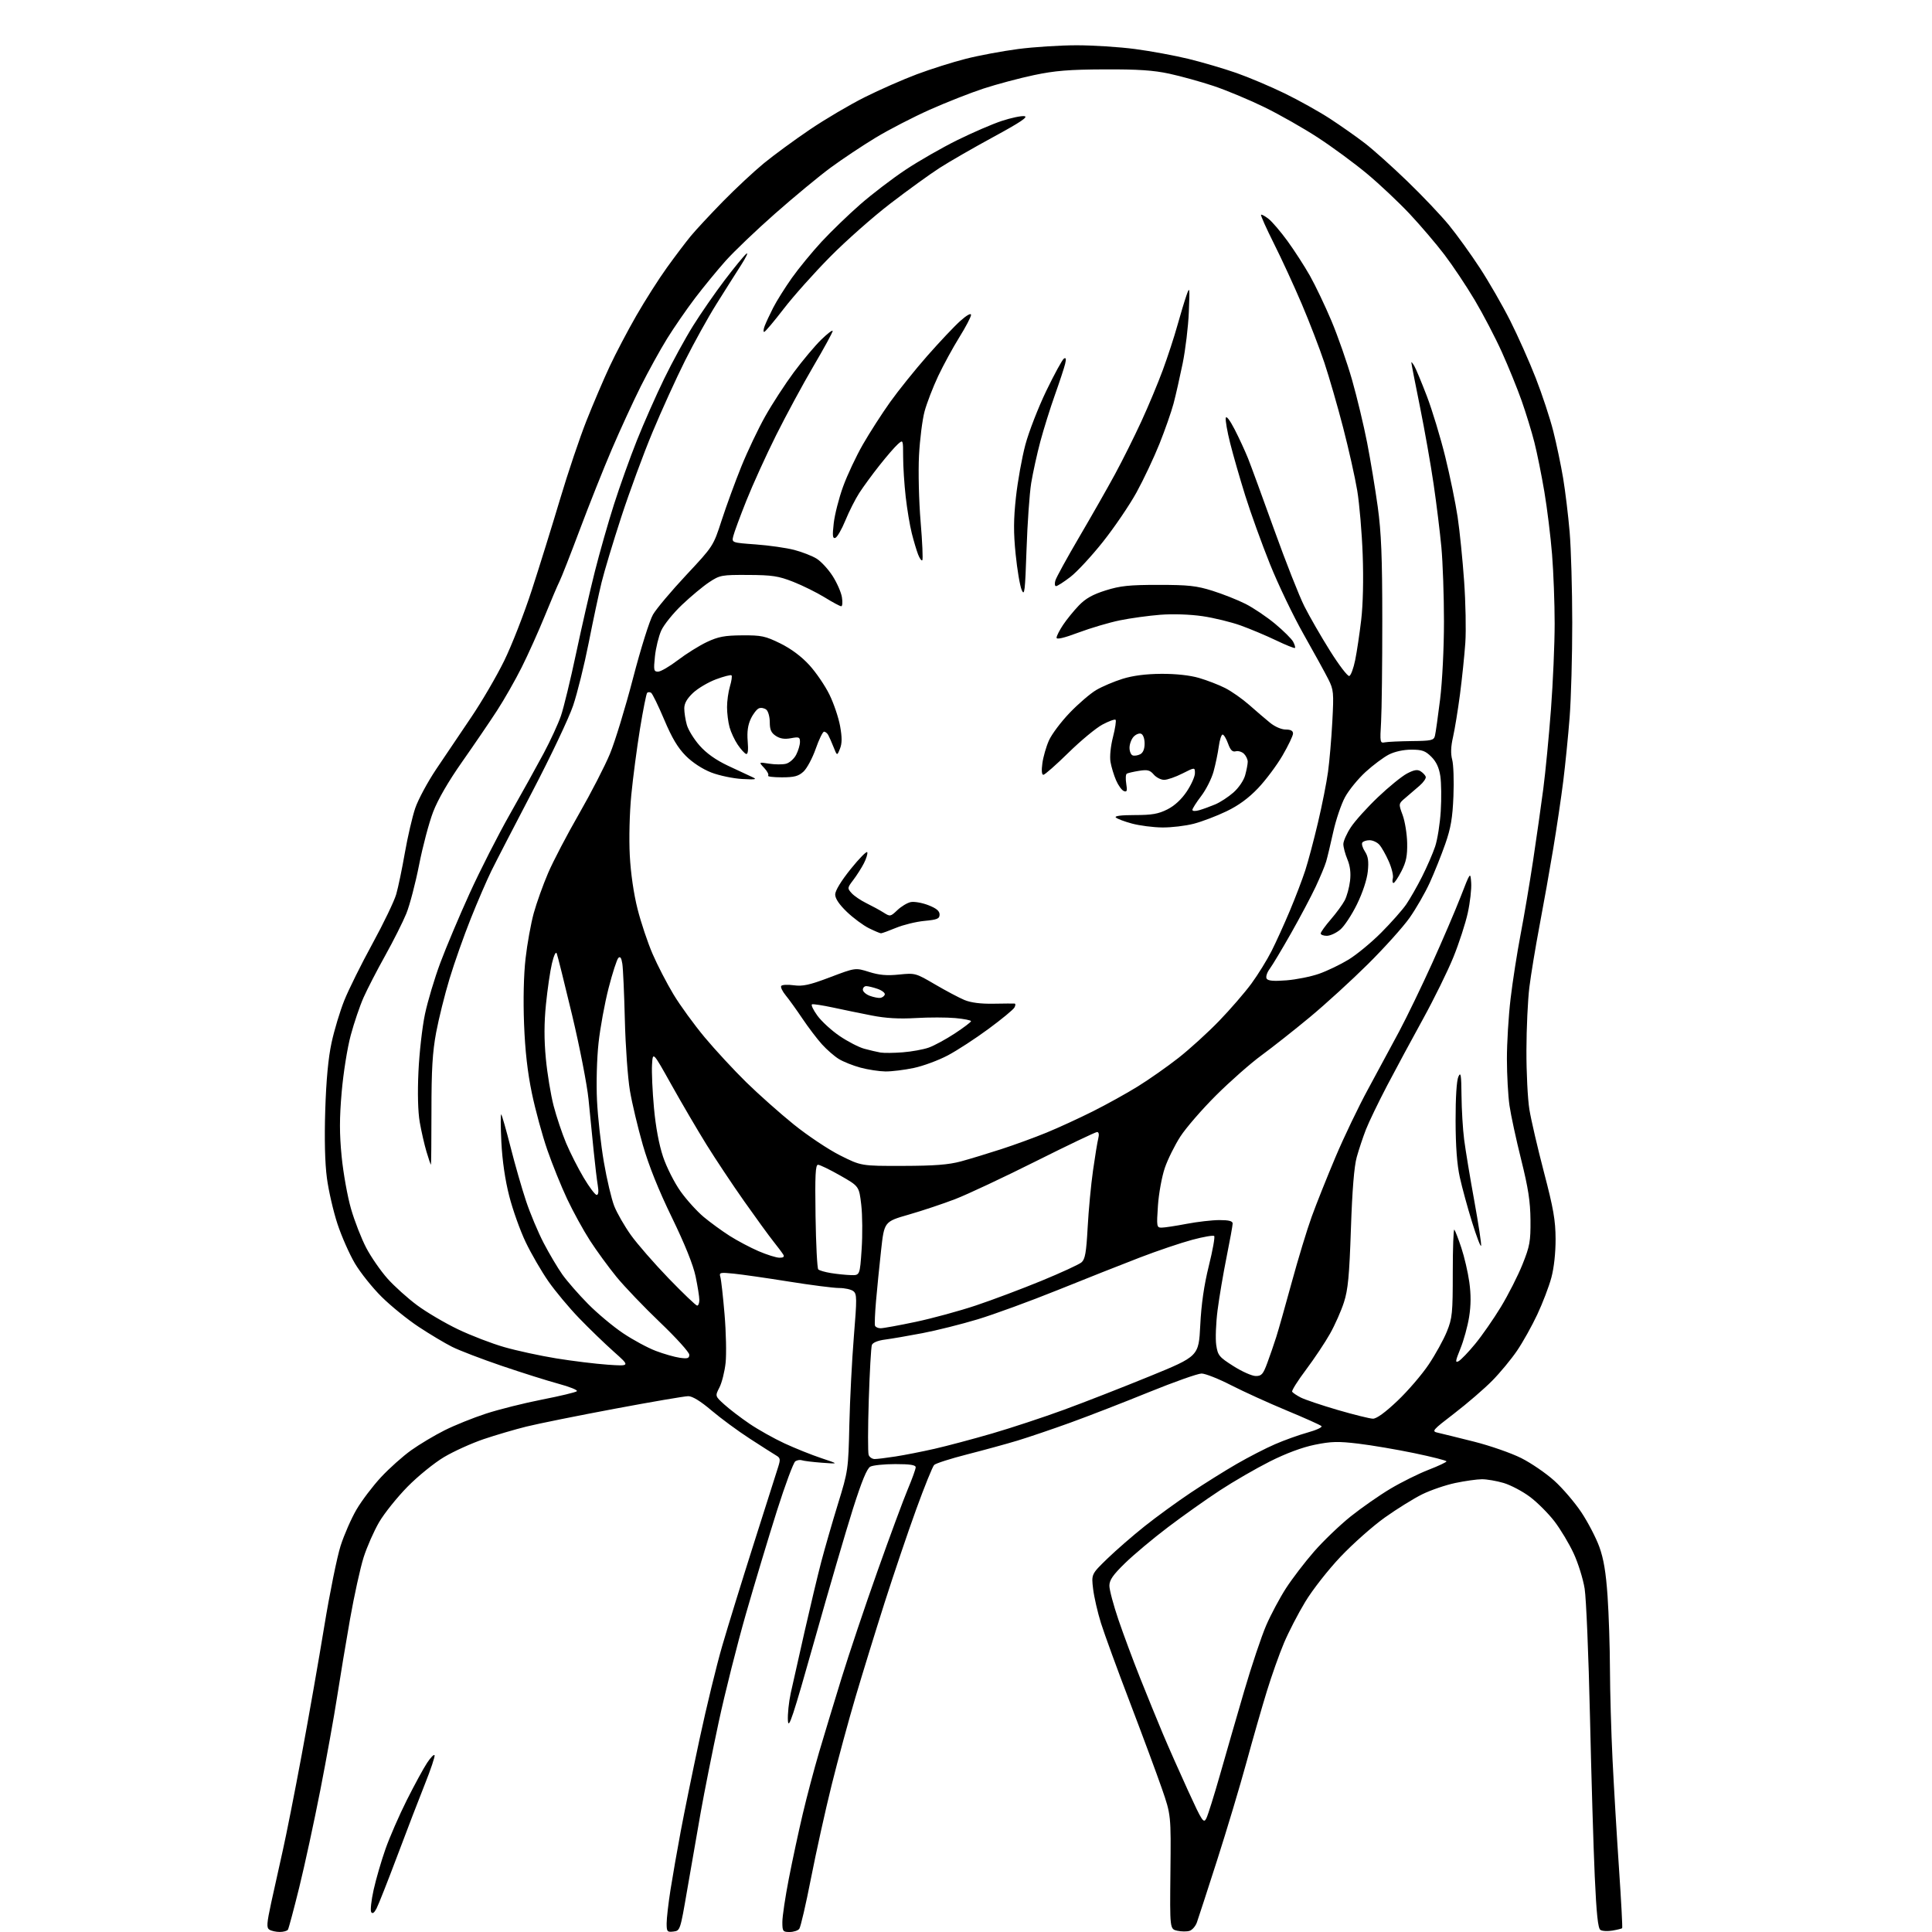 <?xml version="1.0" encoding="UTF-8" standalone="no"?>
<svg 
  version="1.1" 
  xmlns="http://www.w3.org/2000/svg" 
  xmlns:xlink="http://www.w3.org/1999/xlink" 
  xmlns:svg="http://www.w3.org/2000/svg"
  xmlns:rdf="http://www.w3.org/1999/02/22-rdf-syntax-ns#"
  xmlns:cc="http://creativecommons.org/ns#"
  xmlns:dc="http://purl.org/dc/elements/1.1/"
  viewBox="0 0 768 768"
  width="768"
  height="768"
>
<style>svg {background-color: white; }</style>"
<path stroke="none" fill="black" fill-rule="evenodd" d="M111.19,767.98C109.71,767.98 107.87,767.57 107.09,767.08C105.90,766.32 106.01,764.70 107.81,756.34C108.98,750.93 111.06,741.55 112.43,735.50C113.80,729.45 117.18,712.35 119.94,697.50C122.71,682.65 126.74,659.70 128.90,646.50C131.06,633.30 133.99,618.90 135.39,614.50C136.80,610.10 139.65,603.60 141.72,600.06C143.80,596.52 148.18,590.74 151.45,587.22C154.73,583.69 160.13,578.87 163.45,576.50C166.78,574.13 172.73,570.57 176.69,568.59C180.64,566.60 188.06,563.61 193.18,561.94C198.29,560.27 208.34,557.75 215.49,556.35C222.65,554.95 228.87,553.46 229.32,553.03C229.77,552.61 226.49,551.27 222.02,550.07C217.55,548.86 207.38,545.65 199.42,542.94C191.46,540.23 182.59,536.83 179.72,535.39C176.85,533.95 170.87,530.38 166.44,527.45C162.00,524.52 155.37,519.15 151.71,515.52C148.04,511.89 143.26,505.90 141.07,502.21C138.89,498.52 135.77,491.45 134.14,486.50C132.51,481.55 130.62,473.36 129.95,468.29C129.16,462.32 128.93,452.84 129.29,441.29C129.67,429.33 130.49,420.55 131.80,414.48C132.87,409.52 135.15,401.96 136.86,397.69C138.57,393.41 143.59,383.30 148.01,375.21C152.44,367.12 156.70,358.25 157.50,355.50C158.29,352.75 159.84,345.32 160.94,339.00C162.05,332.68 163.90,324.71 165.05,321.29C166.21,317.88 169.96,310.90 173.38,305.79C176.81,300.68 183.05,291.42 187.26,285.20C191.47,278.99 197.38,268.87 200.41,262.70C203.43,256.54 208.39,243.85 211.42,234.50C214.46,225.15 219.49,208.95 222.61,198.50C225.72,188.05 230.46,173.98 233.14,167.23C235.81,160.49 239.95,150.79 242.34,145.68C244.73,140.56 249.51,131.46 252.97,125.44C256.43,119.42 261.90,110.83 265.13,106.35C268.36,101.86 272.61,96.24 274.58,93.85C276.55,91.46 282.29,85.29 287.33,80.13C292.38,74.98 299.73,68.12 303.69,64.87C307.64,61.63 315.86,55.61 321.95,51.49C328.04,47.37 337.86,41.58 343.77,38.63C349.67,35.67 359.00,31.57 364.50,29.51C370.00,27.45 378.73,24.69 383.90,23.38C389.07,22.06 398.43,20.32 404.70,19.49C410.97,18.67 421.46,18.00 428.00,18.00C434.54,18.00 444.98,18.67 451.20,19.49C457.41,20.31 467.00,22.08 472.50,23.42C478.00,24.77 486.55,27.28 491.50,29.01C496.45,30.75 505.09,34.40 510.71,37.14C516.32,39.87 524.42,44.40 528.71,47.19C532.99,49.99 539.20,54.35 542.50,56.89C545.80,59.42 553.40,66.22 559.38,72.00C565.37,77.77 572.84,85.65 575.99,89.50C579.14,93.35 584.66,101.00 588.25,106.50C591.85,112.00 597.29,121.45 600.34,127.50C603.39,133.55 607.96,143.80 610.48,150.27C613.01,156.74 616.14,166.23 617.44,171.35C618.74,176.47 620.50,184.90 621.37,190.08C622.23,195.26 623.40,204.90 623.96,211.50C624.52,218.10 624.98,234.32 624.99,247.55C625.00,260.78 624.53,277.65 623.96,285.05C623.39,292.45 622.24,303.90 621.42,310.50C620.59,317.10 618.79,329.25 617.41,337.50C616.04,345.75 613.60,359.48 611.98,368.00C610.37,376.52 608.55,387.55 607.94,392.50C607.33,397.45 606.80,408.70 606.78,417.50C606.75,426.30 607.28,436.88 607.95,441.00C608.62,445.12 611.23,456.38 613.75,466.00C617.52,480.39 618.34,485.10 618.37,492.50C618.39,497.98 617.74,504.00 616.69,507.88C615.75,511.39 613.24,517.97 611.11,522.50C608.99,527.03 605.37,533.52 603.06,536.91C600.76,540.30 596.31,545.68 593.18,548.85C590.06,552.02 583.31,557.84 578.19,561.78C569.20,568.69 568.98,568.96 571.69,569.56C573.24,569.91 579.67,571.50 586.00,573.09C592.33,574.69 600.74,577.62 604.71,579.61C608.67,581.60 614.61,585.67 617.90,588.65C621.20,591.63 626.02,597.28 628.63,601.19C631.23,605.11 634.44,611.27 635.75,614.88C637.48,619.66 638.38,625.01 639.03,634.48C639.52,641.64 639.95,654.70 639.98,663.50C640.01,672.30 640.47,688.50 641.01,699.50C641.55,710.50 642.71,730.00 643.58,742.83C644.45,755.66 645.02,766.31 644.83,766.49C644.65,766.67 642.92,767.10 641.00,767.43C639.08,767.77 636.91,767.65 636.18,767.17C635.22,766.53 634.62,760.83 633.94,745.90C633.43,734.68 632.57,705.92 632.03,682.00C631.49,658.08 630.54,635.35 629.92,631.50C629.30,627.65 627.34,621.35 625.55,617.50C623.77,613.65 620.33,607.91 617.91,604.75C615.48,601.59 611.10,597.21 608.17,595.02C605.24,592.82 600.54,590.35 597.74,589.51C594.93,588.68 591.03,588.01 589.07,588.02C587.11,588.03 582.35,588.70 578.50,589.51C574.65,590.32 568.75,592.34 565.38,593.99C562.01,595.65 555.33,599.79 550.53,603.21C545.73,606.62 537.80,613.65 532.90,618.82C527.94,624.06 521.71,632.01 518.85,636.76C516.01,641.44 512.21,648.81 510.39,653.13C508.56,657.45 505.51,666.05 503.61,672.24C501.70,678.43 498.05,691.15 495.50,700.50C492.95,709.85 487.69,727.40 483.81,739.50C479.93,751.60 476.31,762.72 475.77,764.22C475.23,765.71 473.92,767.21 472.87,767.54C471.82,767.88 469.62,767.86 467.99,767.50C465.02,766.84 465.02,766.84 465.26,744.17C465.50,721.50 465.50,721.50 461.87,711.00C459.87,705.23 454.15,689.80 449.16,676.73C444.16,663.65 438.99,649.48 437.66,645.23C436.33,640.98 434.92,634.86 434.53,631.63C433.83,625.76 433.83,625.76 440.16,619.61C443.65,616.24 450.32,610.43 454.99,606.72C459.65,603.00 467.89,597.01 473.29,593.40C478.69,589.79 486.94,584.63 491.62,581.93C496.31,579.22 503.14,575.70 506.82,574.11C510.49,572.51 516.34,570.41 519.80,569.45C523.27,568.49 525.75,567.35 525.30,566.90C524.86,566.46 518.64,563.67 511.48,560.70C504.31,557.72 494.37,553.20 489.39,550.65C484.41,548.09 479.12,546.00 477.64,546.00C476.15,546.00 466.74,549.33 456.72,553.40C446.70,557.48 432.65,562.93 425.50,565.52C418.35,568.11 408.90,571.31 404.50,572.65C400.10,573.98 391.10,576.44 384.50,578.13C377.90,579.81 371.98,581.71 371.34,582.34C370.71,582.98 367.49,590.92 364.20,600.00C360.90,609.08 355.27,625.73 351.67,637.00C348.08,648.27 342.88,665.15 340.11,674.50C337.34,683.85 333.07,699.60 330.61,709.50C328.15,719.40 324.46,736.05 322.41,746.50C320.37,756.95 318.26,766.06 317.72,766.75C317.19,767.44 315.46,768.00 313.88,768.00C311.19,768.00 311.00,767.74 311.00,764.01C311.00,761.81 312.16,754.05 313.58,746.76C315.00,739.47 317.49,727.88 319.12,721.00C320.74,714.12 323.67,703.10 325.61,696.50C327.56,689.90 331.58,676.62 334.55,667.00C337.52,657.38 343.94,638.25 348.83,624.50C353.71,610.75 359.12,596.13 360.85,592.02C362.58,587.90 364.00,583.97 364.00,583.27C364.00,582.35 361.78,582.00 355.93,582.00C351.50,582.00 347.01,582.46 345.96,583.02C344.63,583.73 342.56,588.76 339.06,599.77C336.32,608.42 329.44,631.92 323.79,652.00C315.20,682.46 313.45,687.76 313.21,684.00C313.05,681.52 313.56,676.58 314.34,673.00C315.13,669.42 317.61,658.40 319.85,648.50C322.10,638.60 325.07,626.15 326.46,620.84C327.86,615.53 330.84,605.18 333.10,597.84C337.15,584.69 337.22,584.24 337.63,566.31C337.86,556.30 338.67,540.55 339.42,531.31C340.67,516.08 340.65,514.38 339.21,513.25C338.33,512.56 335.79,512.00 333.56,512.00C331.33,512.00 322.30,510.84 313.50,509.43C304.70,508.02 294.86,506.61 291.64,506.29C286.21,505.74 285.81,505.84 286.35,507.60C286.67,508.65 287.42,515.33 288.02,522.46C288.62,529.59 288.81,538.27 288.44,541.74C288.07,545.20 286.97,549.60 286.00,551.51C284.23,554.97 284.23,554.97 287.96,558.34C290.01,560.20 294.52,563.64 297.97,565.98C301.43,568.33 307.69,571.84 311.88,573.78C316.07,575.72 322.65,578.36 326.50,579.64C333.50,581.97 333.50,581.97 326.76,581.46C323.06,581.18 319.46,580.74 318.76,580.48C318.07,580.23 316.90,580.41 316.16,580.88C315.42,581.35 312.13,590.21 308.84,600.57C305.56,610.94 300.02,629.34 296.54,641.47C293.06,653.61 288.18,672.97 285.70,684.52C283.22,696.06 280.00,712.25 278.53,720.50C277.07,728.75 274.64,742.70 273.13,751.50C270.41,767.34 270.36,767.50 267.69,767.82C265.21,768.11 265.00,767.85 265.00,764.56C265.00,762.59 265.69,756.60 266.53,751.24C267.38,745.88 269.20,735.42 270.59,728.00C271.98,720.58 275.35,704.05 278.09,691.28C280.83,678.51 284.88,661.86 287.09,654.28C289.29,646.70 294.96,628.35 299.68,613.50C304.40,598.65 308.75,584.96 309.35,583.09C310.29,580.13 310.19,579.53 308.57,578.59C307.55,577.99 302.84,574.99 298.11,571.92C293.37,568.86 286.50,563.79 282.82,560.67C278.49,556.99 275.25,555.00 273.59,555.00C272.18,555.00 258.99,557.26 244.27,560.02C229.54,562.78 213.78,565.96 209.24,567.09C204.69,568.22 197.06,570.46 192.29,572.07C187.51,573.69 180.43,576.89 176.55,579.19C172.67,581.49 166.12,586.80 162.00,590.99C157.88,595.19 152.80,601.51 150.72,605.06C148.65,608.60 145.87,614.91 144.54,619.08C143.22,623.26 140.80,634.28 139.15,643.58C137.51,652.89 135.20,666.80 134.01,674.50C132.82,682.20 129.82,698.85 127.35,711.50C124.87,724.15 121.09,741.62 118.94,750.32C116.79,759.02 114.77,766.56 114.46,767.07C114.14,767.58 112.67,767.99 111.19,767.98zM149.67,758.66C148.75,760.42 148.05,760.89 147.56,760.09C147.15,759.44 147.59,755.44 148.53,751.20C149.47,746.97 151.59,739.68 153.24,735.00C154.88,730.33 158.69,721.60 161.69,715.61C164.70,709.62 168.34,702.93 169.79,700.74C171.24,698.55 172.57,697.21 172.75,697.76C172.93,698.30 171.22,703.42 168.93,709.13C166.65,714.83 161.69,727.72 157.92,737.77C154.14,747.81 150.43,757.22 149.67,758.66zM479.54,722.82C480.18,721.54 482.62,713.75 484.97,705.50C487.31,697.25 491.64,682.28 494.58,672.23C497.52,662.19 501.46,650.43 503.33,646.11C505.20,641.79 508.75,635.15 511.21,631.34C513.67,627.54 518.69,620.98 522.37,616.76C526.04,612.55 532.59,606.27 536.92,602.80C541.26,599.34 548.37,594.38 552.72,591.79C557.08,589.19 563.88,585.82 567.82,584.29C571.77,582.76 575.00,581.24 575.00,580.91C575.00,580.58 569.26,579.12 562.25,577.66C555.24,576.20 545.20,574.50 539.95,573.87C531.93,572.91 529.16,572.98 522.61,574.32C517.62,575.34 511.18,577.74 504.75,580.98C499.22,583.77 490.30,588.93 484.92,592.46C479.54,595.98 470.27,602.55 464.32,607.06C458.37,611.56 450.69,618.00 447.25,621.35C442.38,626.09 441.00,628.09 441.00,630.38C441.00,632.00 442.63,638.09 444.61,643.91C446.60,649.74 450.46,660.12 453.20,667.00C455.94,673.88 459.98,683.77 462.17,689.00C464.37,694.23 468.91,704.49 472.27,711.82C477.90,724.12 478.46,724.97 479.54,722.82zM347.72,579.99C348.70,579.99 352.43,579.53 356.00,578.97C359.57,578.42 366.55,577.04 371.50,575.92C376.45,574.79 386.75,572.05 394.39,569.83C402.03,567.60 414.85,563.37 422.89,560.42C430.93,557.48 446.27,551.48 457.00,547.10C476.50,539.13 476.50,539.13 477.12,526.82C477.53,518.47 478.63,510.87 480.52,503.24C482.06,497.05 483.02,491.69 482.66,491.33C482.30,490.97 478.36,491.65 473.90,492.85C469.44,494.04 460.10,497.20 453.15,499.87C446.19,502.54 431.50,508.36 420.50,512.80C409.50,517.23 395.18,522.47 388.68,524.44C382.18,526.40 372.28,528.88 366.68,529.95C361.08,531.02 354.40,532.17 351.84,532.50C349.00,532.86 346.95,533.70 346.59,534.63C346.26,535.47 345.71,545.30 345.35,556.46C344.99,567.62 344.97,577.48 345.31,578.38C345.66,579.27 346.74,580.00 347.72,579.99zM545.75,563.95C547.20,563.98 550.65,561.48 555.53,556.84C559.68,552.90 565.26,546.40 567.94,542.39C570.62,538.39 573.87,532.50 575.16,529.30C577.31,523.98 577.50,522.04 577.50,505.80C577.50,496.06 577.78,488.41 578.12,488.80C578.46,489.18 579.71,492.43 580.90,496.00C582.09,499.57 583.52,505.71 584.07,509.64C584.76,514.56 584.74,518.86 584.00,523.50C583.41,527.20 581.85,532.87 580.53,536.11C578.52,541.06 578.41,541.85 579.82,541.09C580.74,540.59 583.71,537.51 586.40,534.23C589.10,530.96 593.70,524.34 596.63,519.52C599.56,514.69 603.42,507.09 605.21,502.62C608.12,495.36 608.46,493.49 608.39,485.00C608.33,477.61 607.50,472.27 604.68,460.94C602.68,452.93 600.59,443.26 600.04,439.44C599.49,435.62 599.03,427.32 599.02,420.99C599.01,414.67 599.66,403.87 600.48,396.99C601.29,390.12 603.08,378.65 604.45,371.50C605.83,364.35 608.07,351.07 609.44,342.00C610.81,332.93 612.63,320.10 613.49,313.50C614.35,306.90 615.72,292.73 616.53,282.00C617.34,271.27 618.00,255.93 618.00,247.90C618.00,239.86 617.54,227.49 616.97,220.40C616.40,213.30 615.02,202.10 613.91,195.50C612.80,188.90 611.01,180.04 609.94,175.82C608.87,171.60 606.59,164.17 604.88,159.32C603.17,154.47 599.64,145.78 597.03,140.00C594.43,134.22 589.57,124.92 586.24,119.31C582.91,113.71 577.49,105.58 574.19,101.25C570.89,96.91 564.66,89.61 560.35,85.01C556.03,80.42 548.45,73.27 543.50,69.14C538.55,65.00 529.77,58.54 524.00,54.77C518.23,50.99 508.55,45.50 502.50,42.55C496.45,39.61 487.38,35.82 482.34,34.15C477.30,32.47 469.42,30.29 464.84,29.30C458.49,27.93 452.32,27.52 439.00,27.58C424.99,27.64 419.40,28.09 411.00,29.86C405.23,31.08 396.23,33.48 391.00,35.19C385.77,36.90 376.13,40.70 369.57,43.62C363.01,46.55 353.34,51.54 348.09,54.72C342.83,57.90 334.77,63.27 330.18,66.65C325.58,70.04 315.67,78.24 308.15,84.87C300.62,91.50 291.75,99.98 288.42,103.72C285.10,107.45 279.63,114.11 276.28,118.52C272.93,122.94 267.93,130.18 265.18,134.61C262.43,139.05 257.72,147.59 254.71,153.59C251.71,159.59 246.55,170.80 243.25,178.50C239.95,186.20 234.21,200.60 230.50,210.50C226.78,220.40 223.15,229.68 222.41,231.12C221.68,232.56 219.05,238.74 216.56,244.86C214.07,250.97 209.95,260.14 207.40,265.23C204.85,270.33 200.42,278.10 197.56,282.50C194.70,286.90 188.49,296.02 183.75,302.77C178.25,310.60 174.06,317.83 172.17,322.77C170.54,327.02 168.03,336.48 166.60,343.78C165.16,351.09 162.88,359.80 161.52,363.15C160.16,366.49 156.38,374.01 153.12,379.86C149.86,385.71 145.99,393.20 144.53,396.50C143.06,399.80 140.76,406.55 139.43,411.50C138.07,416.53 136.48,426.53 135.82,434.15C134.92,444.59 134.92,450.61 135.81,459.76C136.46,466.34 138.14,475.71 139.55,480.57C140.96,485.44 143.68,492.41 145.60,496.07C147.52,499.72 151.32,505.20 154.03,508.25C156.75,511.30 162.04,516.06 165.79,518.84C169.53,521.62 176.85,525.93 182.05,528.42C187.25,530.91 195.55,534.10 200.50,535.51C205.45,536.93 214.73,538.94 221.12,539.98C227.50,541.02 236.73,542.15 241.62,542.49C250.50,543.10 250.50,543.10 244.00,537.32C240.43,534.14 234.23,528.16 230.24,524.02C226.24,519.88 220.72,513.27 217.97,509.32C215.22,505.36 211.18,498.39 208.99,493.82C206.79,489.24 203.85,481.00 202.44,475.50C200.79,469.07 199.67,461.39 199.30,454.00C198.99,447.68 198.97,442.73 199.25,443.00C199.54,443.27 201.21,449.12 202.96,456.00C204.70,462.88 207.47,472.51 209.11,477.42C210.74,482.33 213.89,489.83 216.11,494.10C218.33,498.37 221.69,504.03 223.57,506.68C225.46,509.33 230.03,514.57 233.75,518.33C237.46,522.09 243.74,527.34 247.70,529.99C251.65,532.64 257.50,535.80 260.70,537.01C263.89,538.22 268.19,539.45 270.25,539.74C273.35,540.17 274.00,539.96 274.00,538.52C274.00,537.56 268.79,531.80 262.43,525.72C256.07,519.65 248.26,511.48 245.07,507.59C241.89,503.69 237.15,497.20 234.54,493.16C231.93,489.13 227.85,481.70 225.47,476.66C223.10,471.62 219.53,462.81 217.55,457.07C215.57,451.33 212.81,441.21 211.43,434.57C209.70,426.25 208.73,417.68 208.32,407.00C207.95,397.45 208.18,387.47 208.92,381.00C209.57,375.23 211.04,367.12 212.17,363.00C213.31,358.88 215.89,351.68 217.90,347.00C219.91,342.32 225.44,331.74 230.19,323.49C234.93,315.23 240.45,304.51 242.46,299.66C244.47,294.82 248.59,281.32 251.62,269.68C254.70,257.83 258.21,246.65 259.58,244.29C260.93,241.97 266.88,234.91 272.79,228.59C283.54,217.10 283.54,217.10 286.88,206.80C288.72,201.13 292.23,191.55 294.67,185.50C297.12,179.45 301.39,170.45 304.18,165.50C306.96,160.55 312.08,152.68 315.55,148.00C319.02,143.32 323.92,137.49 326.43,135.04C328.94,132.59 331.00,131.03 331.00,131.57C331.00,132.12 327.57,138.40 323.38,145.53C319.19,152.66 312.51,165.03 308.52,173.00C304.54,180.97 299.22,192.68 296.70,199.00C294.18,205.32 291.83,211.67 291.49,213.11C290.85,215.72 290.85,215.72 300.46,216.42C305.74,216.81 312.61,217.79 315.72,218.60C318.84,219.41 322.83,220.97 324.61,222.07C326.38,223.16 329.24,226.26 330.96,228.94C332.69,231.63 334.36,235.44 334.68,237.41C335.00,239.39 334.87,241.00 334.40,241.00C333.93,241.00 330.97,239.42 327.84,237.48C324.70,235.55 319.07,232.76 315.32,231.28C309.43,228.97 306.99,228.60 297.43,228.55C286.83,228.50 286.17,228.62 281.93,231.42C279.49,233.03 274.62,237.08 271.11,240.42C267.59,243.76 263.88,248.37 262.85,250.66C261.83,252.94 260.70,257.56 260.35,260.91C259.77,266.44 259.89,267.00 261.61,266.99C262.65,266.98 266.20,264.91 269.50,262.39C272.80,259.87 277.98,256.64 281.00,255.21C285.52,253.09 288.02,252.61 295.02,252.56C302.69,252.51 304.20,252.83 310.19,255.77C314.48,257.89 318.57,260.94 321.71,264.37C324.39,267.30 327.99,272.58 329.71,276.10C331.44,279.62 333.34,285.26 333.95,288.63C334.76,293.16 334.75,295.50 333.90,297.63C332.75,300.50 332.75,300.50 331.36,297.00C330.59,295.07 329.64,292.90 329.23,292.17C328.83,291.44 328.08,290.85 327.57,290.86C327.05,290.86 325.56,293.94 324.25,297.68C322.93,301.43 320.74,305.51 319.37,306.75C317.37,308.57 315.71,309.00 310.78,309.00C307.42,309.00 304.97,308.70 305.34,308.32C305.71,307.95 305.02,306.58 303.79,305.28C301.56,302.91 301.56,302.91 305.73,303.57C308.03,303.94 311.04,303.95 312.43,303.61C313.83,303.26 315.65,301.65 316.48,300.04C317.32,298.42 318.00,296.13 318.00,294.94C318.00,293.00 317.63,292.85 314.42,293.45C311.90,293.92 310.11,293.65 308.42,292.54C306.55,291.32 306.00,290.07 306.00,287.10C306.00,284.98 305.38,282.73 304.63,282.11C303.87,281.48 302.56,281.23 301.70,281.56C300.85,281.89 299.39,283.76 298.46,285.72C297.29,288.20 296.91,290.90 297.22,294.67C297.52,298.27 297.31,299.94 296.58,299.70C295.99,299.51 294.49,297.86 293.26,296.04C292.03,294.22 290.57,291.11 290.02,289.12C289.46,287.13 289.01,283.53 289.01,281.12C289.00,278.70 289.52,274.99 290.16,272.86C290.80,270.73 291.08,268.75 290.79,268.46C290.50,268.17 287.73,268.88 284.62,270.04C281.52,271.20 277.41,273.63 275.49,275.44C273.07,277.73 272.00,279.62 272.01,281.62C272.01,283.20 272.46,286.13 273.02,288.12C273.57,290.12 275.85,293.82 278.08,296.35C280.79,299.43 284.51,302.08 289.32,304.36C293.27,306.23 297.62,308.26 299.00,308.88C301.10,309.83 300.45,309.95 295.00,309.66C291.43,309.46 285.92,308.31 282.76,307.09C279.26,305.73 275.31,303.16 272.64,300.49C269.45,297.29 267.12,293.39 264.02,286.04C261.68,280.51 259.34,275.71 258.82,275.39C258.30,275.06 257.59,275.08 257.25,275.41C256.92,275.75 255.63,282.21 254.40,289.76C253.17,297.32 251.62,309.12 250.95,316.00C250.25,323.19 250.00,333.41 250.35,340.05C250.72,347.14 251.92,355.36 253.44,361.36C254.80,366.73 257.49,374.77 259.42,379.22C261.34,383.67 265.07,390.89 267.71,395.27C270.34,399.64 275.94,407.34 280.13,412.36C284.33,417.39 291.76,425.41 296.63,430.19C301.51,434.97 310.00,442.52 315.50,446.96C321.00,451.40 329.29,456.94 333.93,459.27C342.35,463.50 342.35,463.50 358.93,463.46C371.52,463.43 377.06,463.00 382.00,461.67C385.57,460.70 392.77,458.51 398.00,456.81C403.23,455.12 411.32,452.16 416.00,450.24C420.68,448.32 428.96,444.52 434.42,441.78C439.87,439.05 447.96,434.57 452.38,431.82C456.80,429.08 464.04,424.00 468.46,420.53C472.88,417.06 480.14,410.46 484.59,405.86C489.04,401.26 494.83,394.57 497.45,391.00C500.07,387.43 503.69,381.57 505.49,378.00C507.29,374.43 510.56,367.23 512.75,362.00C514.95,356.77 517.70,349.57 518.86,346.00C520.02,342.43 522.29,333.88 523.91,327.00C525.54,320.12 527.34,311.04 527.91,306.82C528.49,302.59 529.26,293.59 529.62,286.80C530.24,275.28 530.13,274.17 528.02,269.98C526.78,267.52 522.38,259.52 518.25,252.21C514.11,244.91 508.07,232.31 504.82,224.21C501.57,216.12 497.15,203.88 495.00,197.00C492.85,190.12 490.15,180.74 489.00,176.13C487.84,171.53 487.06,167.03 487.26,166.13C487.47,165.15 488.88,166.98 490.82,170.75C492.59,174.19 494.97,179.37 496.13,182.25C497.28,185.14 501.95,197.89 506.51,210.58C511.07,223.28 516.47,236.97 518.51,241.02C520.55,245.07 525.14,253.04 528.72,258.74C532.29,264.43 535.73,268.93 536.36,268.72C536.99,268.51 538.04,265.68 538.70,262.42C539.37,259.17 540.44,252.00 541.09,246.50C541.82,240.32 542.05,230.39 541.69,220.50C541.37,211.70 540.39,200.22 539.52,195.00C538.65,189.78 536.13,178.53 533.92,170.00C531.71,161.47 528.35,149.86 526.46,144.18C524.56,138.50 520.52,128.01 517.48,120.86C514.44,113.72 509.46,102.90 506.41,96.83C503.37,90.76 501.06,85.61 501.29,85.38C501.51,85.16 502.86,85.89 504.28,87.01C505.71,88.13 509.10,92.10 511.82,95.84C514.54,99.58 518.53,105.76 520.69,109.57C522.84,113.38 526.70,121.46 529.26,127.53C531.82,133.60 535.51,144.17 537.47,151.03C539.42,157.89 542.12,169.12 543.46,176.00C544.80,182.88 546.69,194.35 547.68,201.50C549.08,211.71 549.47,221.37 549.48,246.50C549.49,264.10 549.27,282.32 549.00,287.00C548.52,295.10 548.59,295.48 550.50,295.09C551.60,294.87 556.42,294.65 561.20,294.59C569.03,294.51 569.96,294.30 570.41,292.50C570.69,291.40 571.61,284.89 572.46,278.03C573.34,270.86 574.00,257.69 574.00,247.03C574.00,236.84 573.53,223.55 572.97,217.50C572.40,211.45 571.02,200.20 569.89,192.50C568.77,184.80 566.31,170.88 564.43,161.56C562.54,152.25 561.01,144.37 561.03,144.06C561.05,143.75 561.58,144.40 562.22,145.50C562.86,146.60 565.10,152.00 567.21,157.50C569.31,163.00 572.59,173.80 574.49,181.50C576.39,189.20 578.61,200.00 579.43,205.50C580.25,211.00 581.41,222.47 582.01,231.00C582.61,239.53 582.83,250.55 582.49,255.50C582.15,260.45 581.19,269.67 580.37,275.99C579.54,282.31 578.29,289.96 577.60,292.99C576.73,296.76 576.63,299.60 577.27,302.00C577.79,303.93 578.01,310.45 577.76,316.50C577.41,325.17 576.72,329.19 574.51,335.50C572.97,339.90 570.20,346.82 568.36,350.87C566.51,354.92 562.89,361.22 560.31,364.87C557.73,368.52 550.30,376.78 543.80,383.23C537.30,389.68 526.92,399.16 520.74,404.29C514.56,409.42 505.90,416.25 501.50,419.48C497.10,422.70 488.95,429.89 483.38,435.44C477.81,440.99 471.44,448.35 469.21,451.79C466.99,455.24 464.20,460.85 463.03,464.28C461.86,467.70 460.63,474.44 460.30,479.25C459.73,487.61 459.80,488.00 461.76,488.00C462.90,488.00 467.35,487.33 471.66,486.50C475.97,485.68 481.86,485.00 484.75,485.00C488.51,485.00 490.00,485.39 490.00,486.36C490.00,487.11 488.92,493.07 487.60,499.61C486.28,506.15 484.66,515.71 484.00,520.85C483.34,526.00 483.11,532.22 483.47,534.67C484.09,538.81 484.60,539.43 490.32,543.06C493.72,545.22 497.71,546.99 499.18,546.99C501.50,547.00 502.11,546.30 503.79,541.75C504.86,538.86 506.45,534.25 507.32,531.50C508.20,528.75 510.98,518.92 513.51,509.66C516.03,500.40 519.59,488.70 521.42,483.66C523.24,478.62 527.49,467.98 530.86,460.00C534.23,452.02 540.05,439.88 543.80,433.00C547.54,426.12 553.12,415.77 556.20,410.00C559.27,404.23 565.15,392.07 569.26,383.00C573.37,373.93 578.48,362.00 580.62,356.50C584.50,346.50 584.50,346.50 584.82,350.91C584.99,353.33 584.38,358.73 583.46,362.91C582.55,367.08 579.97,375.00 577.74,380.50C575.51,386.00 570.09,397.02 565.70,405.00C561.31,412.98 554.88,424.90 551.42,431.50C547.97,438.10 544.18,445.95 543.00,448.95C541.83,451.95 540.18,456.90 539.33,459.95C538.29,463.68 537.53,473.05 537.01,488.50C536.38,507.19 535.86,512.66 534.24,517.67C533.15,521.07 530.66,526.70 528.70,530.17C526.75,533.65 522.45,540.09 519.16,544.48C515.86,548.87 513.38,552.81 513.65,553.24C513.91,553.66 515.45,554.70 517.06,555.53C518.67,556.36 525.28,558.59 531.74,560.48C538.21,562.36 544.51,563.93 545.75,563.95zM350.07,528.00C351.11,528.00 357.39,526.86 364.01,525.46C370.63,524.06 381.38,521.13 387.91,518.95C394.44,516.77 406.16,512.36 413.95,509.16C421.75,505.95 428.93,502.65 429.91,501.81C431.35,500.58 431.81,497.97 432.36,487.90C432.73,481.08 433.69,470.91 434.49,465.30C435.28,459.69 436.22,453.95 436.58,452.55C436.98,450.96 436.80,450.00 436.10,450.00C435.49,450.00 424.52,455.23 411.74,461.63C398.96,468.03 384.58,474.78 379.79,476.63C375.00,478.48 366.68,481.26 361.29,482.81C351.50,485.62 351.50,485.62 350.24,497.06C349.55,503.35 348.64,512.42 348.23,517.21C347.81,522.00 347.63,526.38 347.82,526.96C348.01,527.53 349.02,528.00 350.07,528.00zM277.13,519.00C277.61,519.00 278.00,517.99 278.00,516.75C278.00,515.51 277.33,511.32 276.52,507.43C275.56,502.82 272.26,494.62 267.07,483.93C261.74,472.96 257.90,463.38 255.52,455.10C253.56,448.28 251.26,438.61 250.41,433.60C249.56,428.60 248.65,415.95 248.39,405.50C248.13,395.05 247.68,384.98 247.39,383.12C247.02,380.74 246.55,380.05 245.80,380.80C245.22,381.38 243.47,386.77 241.93,392.77C240.38,398.78 238.58,408.59 237.93,414.59C237.25,420.82 236.99,430.64 237.32,437.50C237.64,444.10 238.87,455.10 240.05,461.95C241.22,468.80 243.08,476.66 244.17,479.43C245.26,482.20 248.23,487.36 250.76,490.92C253.29,494.47 260.07,502.24 265.81,508.19C271.56,514.13 276.65,519.00 277.13,519.00zM338.15,506.87C341.81,507.00 341.81,507.00 342.51,496.64C342.90,490.94 342.83,482.96 342.36,478.91C341.50,471.56 341.50,471.56 334.00,467.29C329.88,464.94 325.91,463.02 325.19,463.01C324.15,463.00 323.95,467.11 324.19,483.42C324.36,494.65 324.85,504.18 325.27,504.60C325.69,505.03 327.94,505.68 330.27,506.06C332.60,506.44 336.14,506.81 338.15,506.87zM309.81,499.96C311.39,499.99 311.89,499.61 311.38,498.75C310.97,498.06 309.21,495.70 307.45,493.50C305.70,491.30 300.46,484.10 295.81,477.50C291.16,470.90 284.42,460.77 280.84,455.00C277.26,449.23 270.99,438.53 266.91,431.23C259.50,417.97 259.50,417.97 259.19,423.23C259.01,426.13 259.36,433.85 259.96,440.38C260.64,447.92 261.97,455.03 263.58,459.84C264.99,464.03 268.10,470.19 270.53,473.59C272.94,476.98 277.08,481.54 279.71,483.74C282.34,485.94 286.99,489.32 290.04,491.27C293.09,493.21 298.27,495.95 301.54,497.36C304.82,498.77 308.54,499.94 309.81,499.96zM588.76,495.22C588.57,495.79 586.96,491.59 585.19,485.88C583.41,480.17 581.21,472.12 580.30,468.00C579.18,462.91 578.64,455.67 578.62,445.50C578.60,436.31 579.03,429.53 579.73,428.00C580.68,425.92 580.89,427.16 580.97,435.50C581.02,441.00 581.49,448.88 582.02,453.00C582.55,457.12 584.36,468.08 586.05,477.34C587.73,486.60 588.95,494.65 588.76,495.22zM237.18,475.00C237.88,475.00 238.04,473.67 237.63,471.25C237.28,469.19 236.54,463.00 235.99,457.50C235.44,452.00 234.52,442.77 233.95,437.00C233.38,431.23 230.44,416.15 227.42,403.50C224.39,390.85 221.64,379.82 221.31,379.00C220.95,378.12 220.17,379.76 219.40,383.00C218.68,386.02 217.62,393.32 217.03,399.20C216.28,406.65 216.26,413.21 216.98,420.77C217.54,426.75 218.94,435.20 220.07,439.57C221.21,443.93 223.44,450.58 225.02,454.35C226.60,458.11 229.73,464.30 231.99,468.10C234.24,471.89 236.58,475.00 237.18,475.00zM171.30,463.00C171.18,463.00 170.38,460.66 169.53,457.80C168.68,454.94 167.48,449.66 166.85,446.06C166.14,441.96 165.94,434.51 166.34,426.01C166.68,418.58 167.84,408.30 168.92,403.17C170.00,398.04 172.76,388.81 175.06,382.67C177.35,376.53 182.59,364.12 186.70,355.09C190.80,346.07 198.02,331.89 202.73,323.59C207.44,315.29 213.48,304.39 216.16,299.38C218.83,294.36 221.91,287.68 222.99,284.53C224.07,281.38 226.77,270.27 228.98,259.84C231.19,249.41 234.56,234.72 236.46,227.19C238.36,219.66 241.78,207.65 244.07,200.50C246.35,193.35 250.45,181.90 253.18,175.06C255.91,168.21 260.79,157.18 264.02,150.54C267.25,143.90 272.43,134.43 275.52,129.49C278.61,124.54 284.26,116.39 288.06,111.38C291.87,106.36 295.75,101.63 296.67,100.88C297.60,100.12 296.62,102.20 294.51,105.50C292.39,108.80 287.98,115.77 284.71,121.00C281.44,126.22 275.87,136.28 272.33,143.34C268.79,150.40 262.96,163.23 259.37,171.84C255.77,180.45 250.20,195.60 246.97,205.50C243.74,215.40 240.21,227.10 239.14,231.50C238.06,235.90 235.75,246.70 234.02,255.50C232.28,264.30 229.49,275.55 227.82,280.50C226.14,285.45 218.89,300.75 211.70,314.50C204.51,328.25 197.15,342.49 195.35,346.15C193.55,349.80 189.84,358.38 187.12,365.21C184.39,372.04 180.60,382.77 178.70,389.06C176.79,395.35 174.39,405.00 173.36,410.50C171.92,418.27 171.50,425.24 171.51,441.75C171.51,453.44 171.41,463.00 171.30,463.00zM352.00,425.92C349.52,425.89 345.06,425.21 342.08,424.41C339.10,423.61 335.21,422.06 333.43,420.96C331.65,419.86 328.64,417.24 326.74,415.13C324.84,413.03 321.34,408.43 318.97,404.90C316.60,401.38 313.61,397.22 312.33,395.67C311.04,394.11 310.23,392.43 310.54,391.94C310.84,391.45 313.08,391.32 315.51,391.66C319.14,392.15 321.75,391.58 329.99,388.46C340.04,384.65 340.04,384.65 345.47,386.36C349.51,387.63 352.54,387.90 357.38,387.40C363.78,386.75 363.99,386.80 371.69,391.32C375.98,393.83 381.24,396.62 383.36,397.51C385.91,398.57 389.83,399.08 394.86,398.99C399.06,398.92 402.86,398.89 403.30,398.93C403.74,398.97 403.72,399.68 403.25,400.51C402.79,401.35 398.15,405.17 392.95,409.00C387.75,412.84 380.47,417.58 376.76,419.54C373.05,421.50 366.97,423.75 363.26,424.53C359.54,425.32 354.48,425.94 352.00,425.92zM358.89,418.31C362.41,418.04 367.05,417.19 369.20,416.43C371.35,415.67 376.01,413.14 379.56,410.81C383.10,408.48 386.00,406.28 386.00,405.93C386.00,405.57 383.19,405.02 379.75,404.70C376.31,404.39 369.23,404.38 364.00,404.69C357.37,405.08 352.08,404.77 346.50,403.67C342.10,402.81 335.18,401.39 331.12,400.51C327.06,399.64 323.32,399.06 322.81,399.23C322.30,399.40 323.24,401.41 324.90,403.70C326.56,406.00 330.55,409.65 333.76,411.83C336.97,414.01 341.37,416.29 343.55,416.89C345.72,417.48 348.62,418.16 350.00,418.40C351.38,418.63 355.38,418.59 358.89,418.31zM349.92,396.68C350.70,396.58 351.50,395.99 351.71,395.36C351.92,394.74 350.65,393.73 348.90,393.11C347.14,392.50 345.09,392.00 344.35,392.00C343.61,392.00 343.00,392.64 343.00,393.42C343.00,394.20 344.24,395.29 345.75,395.85C347.26,396.41 349.14,396.78 349.92,396.68zM511.39,389.70C515.30,389.39 521.12,388.22 524.32,387.10C527.52,385.98 532.79,383.45 536.03,381.48C539.26,379.52 545.13,374.68 549.06,370.73C552.99,366.78 557.46,361.74 558.98,359.53C560.50,357.31 563.34,352.35 565.28,348.50C567.22,344.65 569.57,339.25 570.49,336.50C571.41,333.75 572.42,327.41 572.72,322.41C573.03,317.41 572.95,311.15 572.55,308.50C572.05,305.17 570.95,302.80 568.99,300.84C566.61,298.46 565.32,298.00 561.04,298.00C557.93,298.00 554.41,298.77 552.09,299.95C549.99,301.03 545.82,304.14 542.84,306.86C539.86,309.59 536.18,314.09 534.68,316.86C533.17,319.62 531.06,325.85 529.99,330.69C528.92,335.54 527.65,340.85 527.16,342.50C526.68,344.15 524.81,348.64 523.01,352.48C521.21,356.32 516.80,364.65 513.21,370.98C509.62,377.32 505.80,383.69 504.72,385.15C503.61,386.66 503.09,388.34 503.52,389.04C504.07,389.91 506.32,390.10 511.39,389.70zM527.42,372.00C526.09,372.00 525.00,371.58 525.00,371.06C525.00,370.54 526.81,368.03 529.01,365.48C531.22,362.93 533.72,359.51 534.57,357.87C535.41,356.23 536.36,352.77 536.66,350.18C537.04,347.00 536.70,344.22 535.61,341.61C534.73,339.49 534.00,336.76 534.00,335.55C534.00,334.34 535.36,331.29 537.02,328.79C538.68,326.28 543.52,320.92 547.78,316.87C552.04,312.81 557.21,308.61 559.27,307.51C562.10,306.02 563.45,305.79 564.71,306.59C565.63,307.17 566.55,308.14 566.75,308.76C566.96,309.37 565.86,310.98 564.31,312.32C562.77,313.67 560.24,315.84 558.70,317.14C555.90,319.50 555.90,319.50 557.57,324.00C558.48,326.48 559.29,331.45 559.37,335.06C559.47,340.20 558.98,342.63 557.09,346.31C555.77,348.89 554.35,351.00 553.94,351.00C553.52,351.00 553.41,350.14 553.68,349.10C553.96,348.05 553.22,345.03 552.05,342.39C550.88,339.74 549.20,336.77 548.31,335.79C547.42,334.80 545.66,334.00 544.40,334.00C543.15,334.00 541.85,334.44 541.52,334.97C541.19,335.51 541.67,337.10 542.59,338.50C543.86,340.44 544.14,342.38 543.72,346.42C543.39,349.64 541.68,354.83 539.44,359.42C537.39,363.62 534.40,368.17 532.78,369.53C531.17,370.89 528.76,372.00 527.42,372.00zM350.21,371.00C349.82,371.00 347.65,370.08 345.39,368.97C343.14,367.85 339.20,364.93 336.64,362.48C333.59,359.55 332.00,357.19 332.00,355.58C332.00,354.06 334.37,350.17 338.20,345.41C341.61,341.17 344.56,338.19 344.76,338.78C344.96,339.38 344.35,341.36 343.41,343.18C342.47,345.01 340.58,347.97 339.22,349.77C336.80,352.95 336.78,353.10 338.55,355.06C339.56,356.17 342.20,357.96 344.44,359.05C346.67,360.14 349.72,361.80 351.21,362.74C353.84,364.42 353.98,364.39 356.71,361.80C358.24,360.34 360.62,358.90 362.00,358.60C363.38,358.31 366.52,358.85 369.00,359.81C372.22,361.06 373.50,362.12 373.50,363.53C373.50,365.21 372.61,365.58 367.50,366.07C364.20,366.38 359.12,367.62 356.21,368.82C353.31,370.02 350.61,371.00 350.21,371.00zM462.04,328.93C458.44,328.90 453.03,328.20 450.01,327.39C446.99,326.58 444.09,325.49 443.56,324.96C442.95,324.35 445.67,324.00 451.09,324.00C457.90,324.00 460.46,323.56 464.04,321.75C466.92,320.30 469.65,317.78 471.75,314.64C473.54,311.96 475.00,308.69 475.00,307.37C475.00,304.97 475.00,304.97 470.03,307.48C467.30,308.87 464.03,310.00 462.76,310.00C461.48,310.00 459.63,309.05 458.63,307.89C457.13,306.13 456.14,305.88 452.76,306.42C450.52,306.78 448.34,307.29 447.91,307.55C447.48,307.82 447.39,309.61 447.70,311.54C448.16,314.39 447.99,314.93 446.76,314.46C445.93,314.14 444.53,312.22 443.66,310.19C442.78,308.16 441.78,304.87 441.44,302.87C441.08,300.74 441.49,296.65 442.43,292.97C443.31,289.52 443.78,286.44 443.46,286.13C443.15,285.82 440.81,286.66 438.27,288.01C435.72,289.36 429.62,294.41 424.71,299.23C419.79,304.06 415.31,308.00 414.75,308.00C414.11,308.00 413.96,306.28 414.36,303.41C414.70,300.88 415.87,296.81 416.96,294.36C418.05,291.90 421.76,286.95 425.22,283.35C428.67,279.75 433.43,275.67 435.79,274.28C438.14,272.90 442.85,270.90 446.25,269.84C450.37,268.56 455.51,267.90 461.63,267.86C467.45,267.83 472.95,268.43 476.62,269.49C479.81,270.42 484.48,272.22 487.00,273.50C489.53,274.78 493.82,277.79 496.55,280.19C499.27,282.60 503.00,285.79 504.83,287.28C506.76,288.86 509.38,290.00 511.08,290.00C513.07,290.00 514.00,290.50 514.00,291.58C514.00,292.44 512.12,296.38 509.82,300.33C507.52,304.27 503.15,310.12 500.10,313.32C496.34,317.27 492.32,320.22 487.53,322.51C483.67,324.37 477.82,326.60 474.54,327.45C471.26,328.30 465.64,328.97 462.04,328.93zM476.75,322.06C478.26,321.62 481.11,320.58 483.07,319.76C485.04,318.93 488.29,316.81 490.30,315.04C492.39,313.20 494.39,310.27 494.97,308.17C495.53,306.15 495.99,303.74 495.99,302.82C496.00,301.90 495.33,300.48 494.52,299.66C493.70,298.85 492.23,298.39 491.24,298.65C489.90,299.00 489.12,298.21 488.16,295.56C487.45,293.60 486.48,292.00 486.00,292.00C485.52,292.00 484.83,294.14 484.48,296.75C484.13,299.36 483.20,303.83 482.41,306.69C481.63,309.54 479.41,313.93 477.49,316.44C475.57,318.96 474.00,321.43 474.00,321.94C474.00,322.47 475.16,322.52 476.75,322.06zM453.25,299.83C454.39,299.24 455.00,297.76 455.00,295.57C455.00,293.61 454.42,291.99 453.59,291.67C452.82,291.38 451.47,291.93 450.59,292.90C449.72,293.86 449.00,295.82 449.00,297.25C449.00,298.67 449.56,300.04 450.25,300.28C450.94,300.53 452.29,300.32 453.25,299.83zM514.77,257.57C514.55,257.79 511.16,256.43 507.25,254.55C503.33,252.67 497.02,250.02 493.22,248.65C489.42,247.28 482.57,245.61 478.01,244.94C473.06,244.22 466.29,243.99 461.24,244.38C456.59,244.74 449.34,245.74 445.14,246.60C440.94,247.46 433.56,249.64 428.75,251.44C422.98,253.61 420.00,254.31 420.00,253.50C420.00,252.83 421.17,250.53 422.60,248.39C424.03,246.25 426.84,242.79 428.85,240.70C431.53,237.91 434.36,236.32 439.50,234.70C445.32,232.87 448.85,232.50 460.50,232.50C472.40,232.50 475.62,232.85 481.96,234.84C486.07,236.13 491.99,238.48 495.13,240.06C498.26,241.65 503.55,245.21 506.88,247.98C510.22,250.76 513.44,253.96 514.05,255.10C514.66,256.24 514.98,257.35 514.77,257.57zM408.06,218.50C407.49,235.20 407.26,237.14 406.13,234.50C405.43,232.85 404.35,226.45 403.73,220.28C402.86,211.64 402.89,206.43 403.86,197.57C404.56,191.24 406.24,181.89 407.60,176.78C408.96,171.68 412.70,162.05 415.91,155.38C419.13,148.72 422.28,142.95 422.92,142.55C423.75,142.04 423.89,142.64 423.40,144.67C423.03,146.22 421.20,151.78 419.34,157.00C417.48,162.22 414.88,170.55 413.55,175.50C412.23,180.45 410.60,187.88 409.92,192.00C409.25,196.12 408.41,208.05 408.06,218.50zM419.79,233.00C419.28,233.00 419.17,231.99 419.53,230.75C419.90,229.51 424.16,221.75 429.00,213.50C433.84,205.25 440.25,194.00 443.23,188.50C446.21,183.00 450.93,173.55 453.71,167.50C456.50,161.45 460.35,152.22 462.27,147.00C464.19,141.78 466.77,133.90 467.99,129.50C469.22,125.10 470.85,119.70 471.61,117.50C472.93,113.71 472.98,114.05 472.58,124.00C472.35,129.78 471.24,139.00 470.12,144.50C468.99,150.00 467.37,157.17 466.50,160.44C465.63,163.71 463.11,170.91 460.90,176.44C458.68,181.97 454.58,190.65 451.79,195.73C449.00,200.80 442.99,209.64 438.45,215.36C433.91,221.08 428.06,227.39 425.45,229.38C422.85,231.37 420.30,233.00 419.79,233.00zM366.63,222.71C366.31,223.02 365.56,221.98 364.95,220.39C364.34,218.80 363.21,215.03 362.45,212.00C361.68,208.97 360.59,202.45 360.03,197.50C359.47,192.55 359.01,185.39 359.01,181.60C359.00,174.69 359.00,174.69 356.87,176.60C355.69,177.64 352.42,181.43 349.60,185.00C346.77,188.57 343.17,193.50 341.59,195.94C340.01,198.38 337.52,203.30 336.06,206.87C334.59,210.45 332.79,213.57 332.05,213.82C330.98,214.17 330.85,213.02 331.42,208.01C331.81,204.57 333.47,198.04 335.12,193.49C336.76,188.95 340.30,181.41 342.98,176.73C345.67,172.05 350.54,164.46 353.82,159.86C357.10,155.26 363.77,146.97 368.64,141.43C373.51,135.89 379.41,129.65 381.75,127.56C384.28,125.30 386.00,124.34 386.00,125.18C386.00,125.96 383.91,129.95 381.36,134.05C378.81,138.15 375.02,145.10 372.94,149.50C370.87,153.90 368.44,160.20 367.54,163.50C366.65,166.80 365.65,174.71 365.32,181.08C364.99,187.54 365.27,199.19 365.96,207.40C366.64,215.51 366.94,222.39 366.63,222.71zM303.77,131.95C303.38,131.98 303.47,130.90 303.98,129.56C304.49,128.22 306.01,124.96 307.36,122.31C308.71,119.67 312.05,114.35 314.77,110.50C317.50,106.65 322.83,100.16 326.61,96.07C330.40,91.99 337.32,85.30 342.00,81.21C346.67,77.13 354.77,70.94 360.00,67.47C365.22,64.00 374.45,58.71 380.50,55.72C386.55,52.73 394.53,49.28 398.22,48.07C401.92,46.85 405.97,46.00 407.22,46.18C408.89,46.42 405.61,48.62 395.00,54.38C387.02,58.71 377.35,64.28 373.50,66.76C369.65,69.24 360.88,75.58 354.00,80.86C347.12,86.13 336.32,95.67 330.00,102.07C323.68,108.46 315.35,117.79 311.50,122.80C307.65,127.81 304.17,131.93 303.77,131.95z" />

</svg>